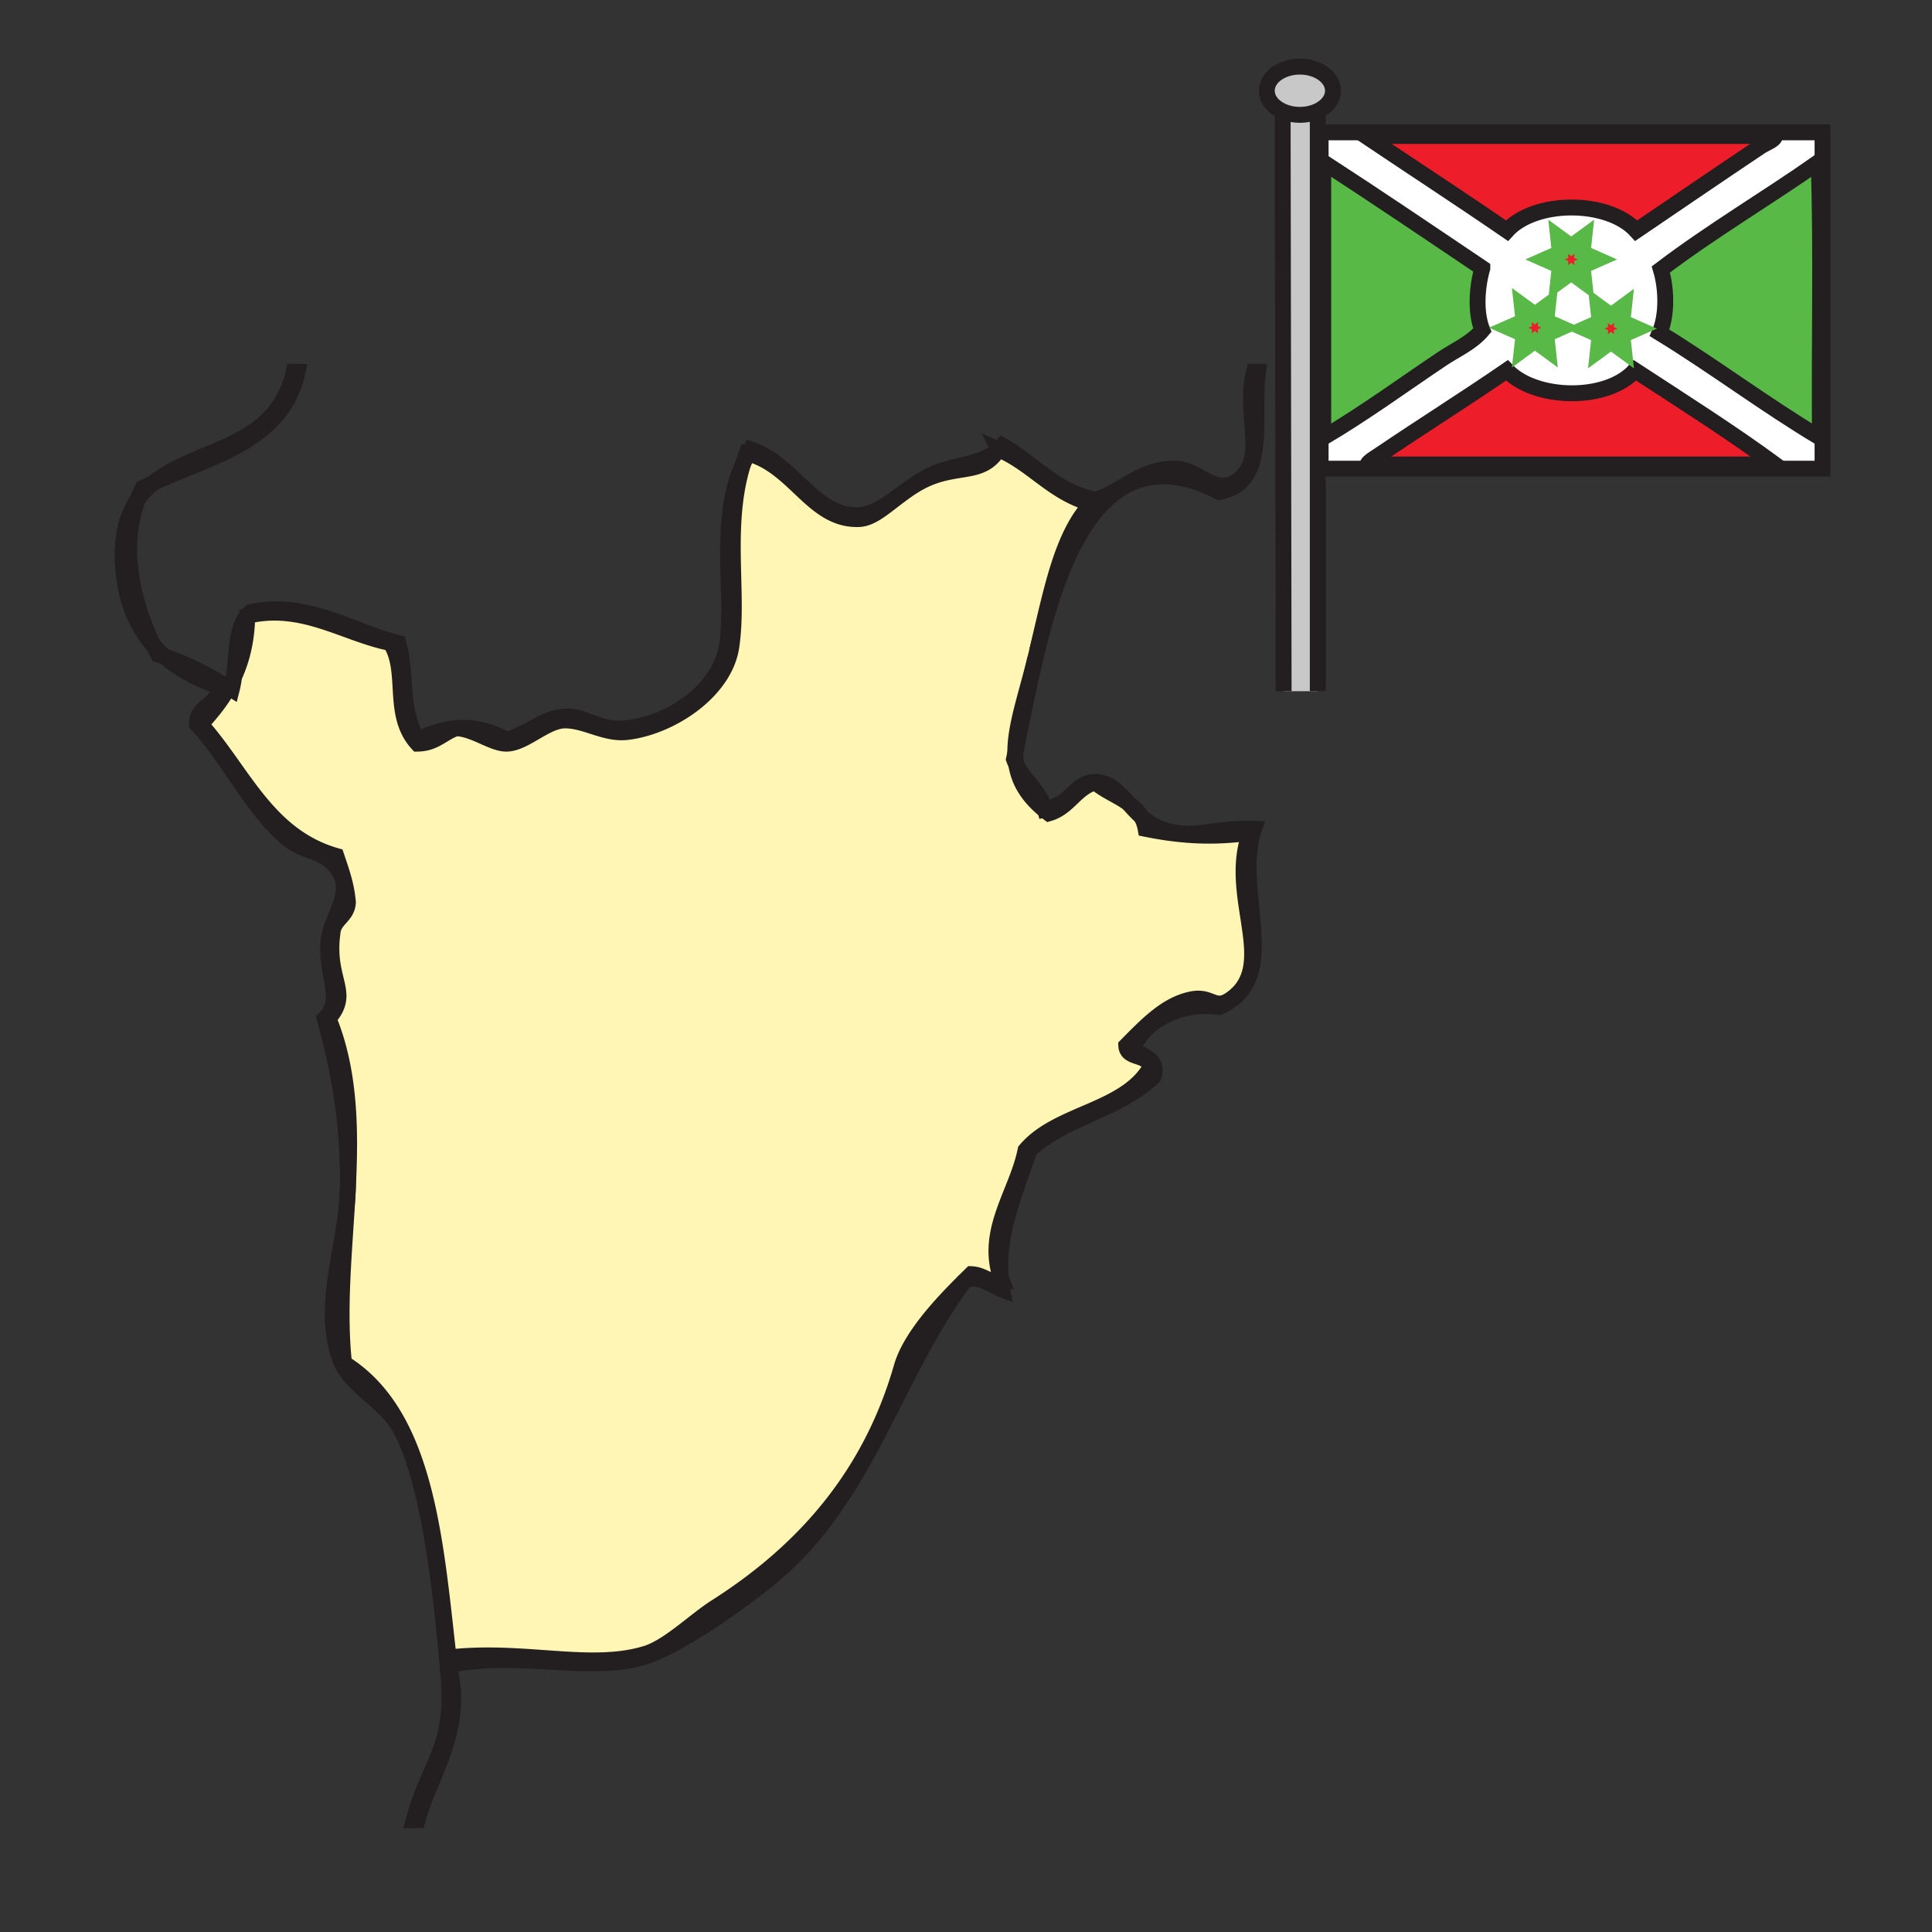<svg xmlns="http://www.w3.org/2000/svg" width="850.89" height="850.89" viewBox="0 0 850.89 850.89" overflow="visible"><rect x="0" y="0" width="850.89" height="850.89" fill="#333333" stroke="none"/><path d="M447.58 336.69c1.24 7.75 5.36 14.72 14.34 21.53 8.84-2.53 11.61-11.13 20.46-13.65 4.24 3.68 9.98 5.87 14.59 9.18 1.7 1.94 3.5 3.95 5.55 5.78.95 1.57 1.65 3.38 2.03 5.51 15.03 3.06 29.5 4.07 46.05 1.7-8.699 22.78 5.521 47.39-.85 63.8-1.4 3.61-3.81 6.83-7.68 9.54-7.19 5.03-8.5-1.66-17.051 0-11.21 2.17-19.71 11.06-28.989 20.46.34 6.479 10.569 3.07 10.229 10.24-11.399 18.72-40.859 19.399-54.58 35.81-3.83 18.82-17.87 35.17-10.93 56.03.05.66.12 1.33.19 1.99-5.75.22-7.86-3.2-13.131-3.44-1.079 1.061-2.229 2.19-3.43 3.39-10.02 9.971-23.49 24.36-27.27 37.54-13.31 46.37-41.65 80.17-81.86 105.73-9.28 5.9-20.86 17.46-30.7 20.47-24.61 7.55-53.52-2.09-86.98 1.7-3.76-33.46-6.78-67.65-17.74-93.9-6.28-15.06-15.17-27.51-28.31-35.71-2.47-22.649-.06-46.979 1.36-71.149.17-2.05.29-4.101.33-6.15 1.31-25.97.9-51.57-8.51-74.49 10.24-11.649-1.06-16.64 1.71-37.51.4-6.43 6.42-7.23 6.82-13.65-.3-3.64-.96-6.91-1.79-10.01-.97-3.62-2.18-7-3.33-10.45-30.53-8.7-41.17-37.28-59.69-57.99 4.57-4.92 8.82-10.16 12.25-16.21.47.29.93.57 1.39.86.45-1.74.78-3.61 1.03-5.56 3.43-7.45 5.63-16.13 5.8-26.84 24.35-5.81 42.94 7.96 63.1 11.94 8.06 12.6.14 31.51 11.94 44.34 7.84-.11 11.07-4.85 17.05-6.82 8.13.44 16 6.95 22.17 6.82 8.1-.17 17.18-10.15 25.58-10.23 9.07-.09 17.69 6.19 27.29 5.11 19.09-2.14 43-17.65 46.05-37.52 3.59-23.43-3.45-53.07 5.27-80.81.66-1.45 1.38-2.89 2.17-4.3 20.64 5.52 28.43 29.66 48.84 28.83 5.71-.23 11.29-5.44 18.2-10.6 4.14-3.1 8.77-6.18 14.2-8.16 13.02-4.74 22.34-1.2 28.94-11.84.029-.03.06-.05.09-.09 15.14 6.45 23.89 19.29 40.899 23.87-12.76 13.78-17.189 36.32-23.88 64.81-.27 1.14-.54 2.27-.819 3.38-4.171 16.87-8.94 30.14-8.82 41.57-.19.95-.391 1.88-.59 2.8.3.82.64 1.59 1.01 2.34.002-.001.002-.001.002.009z" fill="#fff5b4"/><path d="M800.97 71.39c1.33 39.31.19 81.09.57 121.35-24.35-14.58-46.49-31.37-70.64-46.15 3.399-7.84 3.119-19.37.569-27.91 22.131-16.81 46.621-31.25 69.501-47.29z" fill="#58b947"/><path fill="#ed1e29" d="M709.51 138.96l5.77-4.23-.77 7.11 6.54 2.89-6.54 2.88.77 7.11-5.77-4.22-5.77 4.22.77-7.11-6.54-2.88 6.54-2.89-.77-7.11z"/><path d="M801.54 192.74c-.38-40.26.76-82.04-.57-121.35-22.88 16.04-47.37 30.48-69.5 47.29 2.55 8.54 2.83 20.07-.569 27.91 24.149 14.78 46.289 31.57 70.639 46.15zM582.77 71.39v121.35c18.33-10.82 36.69-24.23 52.41-34.75 5.86-3.93 12.84-6.86 17.67-12.54-3.21-7.9-2.35-19.2 0-27.35-26.02-17.53-45.97-31.04-70.08-46.71zm18.8-11.4c20.689 13.88 41.62 27.51 62.1 41.59 12.36-13.61 44.62-13.57 56.97 0 17.41-11.81 37.46-25.53 54.69-37.03 2.3-1.53 6.439-2.89 6.39-4.65h20.521V204.56H781.77c-18.569-13.7-41.14-28.03-61.699-41.45-12.23 13.79-43.99 13.13-56.4 0-17.64 12.13-38.35 25.17-55.83 37.03-2 1.36-5.02 3.05-5.63 4.42h-20.58V59.99v-.09h23.96l-4.021.09zm112.94 87.62l6.54-2.88-6.54-2.89.771-7.11-5.771 4.23-5.77-4.23.77 7.11-6.54 2.89 6.54 2.88-.77 7.11 5.77-4.22 5.771 4.22-.771-7.11zm-17.52-30.47l6.54-2.88-6.54-2.89.77-7.11-5.77 4.23-5.771-4.23.771 7.11-6.54 2.89 6.54 2.88-.771 7.11 5.771-4.22 5.77 4.22-.77-7.11zm-16 30.09l6.54-2.89-6.54-2.88.77-7.11-5.77 4.22-5.771-4.22.78 7.11-6.55 2.88 6.55 2.89-.78 7.11 5.771-4.23 5.77 4.23-.77-7.11z" fill="#fff"/><path fill="#ed1e29" d="M686.99 117.14l-6.54-2.88 6.54-2.89-.77-7.11 5.77 4.23 5.77-4.23-.77 7.11 6.54 2.89-6.54 2.88.77 7.11-5.77-4.22-5.77 4.22zM681.76 134.35l-.77 7.11 6.54 2.88-6.54 2.89.77 7.11-5.77-4.23-5.77 4.23.78-7.11-6.55-2.89 6.55-2.88-.78-7.11 5.77 4.22z"/><path d="M582.77 71.39c24.11 15.67 44.061 29.18 70.08 46.71-2.35 8.15-3.21 19.45 0 27.35-4.83 5.68-11.81 8.61-17.67 12.54-15.72 10.52-34.08 23.93-52.41 34.75V71.39z" fill="#58b947"/><path d="M663.67 101.58c-20.479-14.08-41.41-27.71-62.1-41.59l4.02-.09h176.13c.05 1.76-4.09 3.12-6.39 4.65-17.23 11.5-37.28 25.22-54.69 37.03-12.35-13.57-44.61-13.61-56.97 0zM602.21 204.56c.61-1.37 3.63-3.06 5.63-4.42 17.48-11.86 38.19-24.9 55.83-37.03 12.41 13.13 44.17 13.79 56.4 0 20.56 13.42 43.13 27.75 61.699 41.45H602.21z" fill="#ed1e29"/><path d="M602.14 205.27h180.601c-.32-.24-.641-.47-.971-.71h20.471V73.54l.439-.25v133.12H581.63v-1.85h20.58c-.11.25-.14.49-.07.71zM582.2 58.28h220.479v15.01l-.439.25V59.9h-20.52c0-.15-.04-.31-.12-.48-58.46.38-118.38-.71-176.01.48h-23.96c-.05-.77-.07-1.52.57-1.62zM580.37 82.29V59.9h1.26v144.66h-.14l-1.12-122.27z" fill="#fff"/><path d="M580.37 48.89V59.9h-.21l.21 22.39v222.13h-15.04l-.43-255.4c2.21.99 4.81 1.56 7.59 1.56 2.9 0 5.61-.62 7.88-1.69z" fill="#c8c8c8"/><path fill="#fff" d="M580.37 59.9v22.39l-.21-22.39z"/><path d="M572.49 29.34c8.04 0 14.569 4.75 14.569 10.62 0 3.75-2.67 7.04-6.689 8.93-2.271 1.07-4.98 1.69-7.88 1.69-2.78 0-5.38-.57-7.59-1.56-4.19-1.86-6.98-5.22-6.98-9.06 0-5.87 6.52-10.62 14.57-10.62z" fill="#c8c8c8"/><path d="M554.01 163.79c-1.62 12.58.79 28.57-2.58 39.74l-.41-.13c3.15-10.37-2.539-25.05 1.29-39.61h1.7zM551.43 203.53c-2.029 6.7-6.149 11.67-14.47 13.13-17.63-9.09-31.51-8.55-42.59-1.9l-.16-.27c6.93-4.08 14.1-8.5 23.99-8.06 10.26.46 18.319 13.97 28.99 3.41 1.899-1.88 3.1-4.04 3.829-6.44l.411.13zM511.37 365.04c13.86 5.1 22.35-.7 40.939 0-7.17 20.97 4.551 48.19-2.38 65.57l-.18-.07c6.37-16.41-7.85-41.02.85-63.8-16.55 2.37-31.02 1.36-46.05-1.7-.38-2.13-1.08-3.94-2.03-5.51 2.471 2.23 5.321 4.2 8.851 5.51zM502.52 359.53c-2.05-1.83-3.85-3.84-5.55-5.78 2.2 1.58 4.15 3.41 5.55 5.78zM484.09 344.57c5.351.63 8.9 4.7 12.88 9.18-4.609-3.31-10.35-5.5-14.59-9.18v-.11c.54 0 1.1.04 1.71.11zM460.21 356.51c12.81-2.95 13.05-12.11 22.17-12.05v.11c-8.85 2.52-11.62 11.12-20.46 13.65-8.979-6.81-13.1-13.78-14.34-21.53 3.6 7.21 10.18 11.46 12.63 19.82z"/><path d="M482.38 220.08c4.16-1.15 7.96-3.32 11.83-5.59l.16.27c-19.351 11.6-30.19 41.81-37.57 71.83 6.69-28.49 11.12-51.03 23.88-64.81-17.01-4.58-25.76-17.42-40.899-23.87.58-.52 1.13-1.09 1.67-1.71 13.759 7.84 23.119 20.08 40.929 23.88zM549.93 430.61c-2.14 5.399-6.09 9.859-12.97 12.88-13.59-2-30.53 3.399-37.52 17.05-3.15 3.82 12.26 3.58 8.52 13.65-14.57 14.42-39.729 18.25-54.57 32.399-6.149 18.4-14.31 36.51-12.64 56.03-6.94-20.86 7.1-37.21 10.93-56.03 13.721-16.41 43.181-17.09 54.58-35.81.34-7.17-9.89-3.761-10.229-10.24 9.279-9.4 17.779-18.29 28.989-20.46 8.551-1.66 9.86 5.03 17.051 0 3.87-2.71 6.279-5.93 7.68-9.54l.179.071zM455.98 289.97c-3.53 14.84-6.261 29.45-8.82 41.57-.12-11.43 4.65-24.7 8.82-41.57zM447.16 331.54c.02 1.75.149 3.46.42 5.14-.37-.75-.71-1.52-1.01-2.34.2-.92.4-1.85.59-2.8zM441.45 564.58l-.51.03c-.07-.66-.141-1.33-.19-1.99.21.65.44 1.3.7 1.96zM439.78 197.91c-.03.04-.061.06-.09.09.02-.03.04-.07.06-.1.01 0 .02.01.03.01z"/><path d="M427.81 561.17c5.271.24 7.381 3.66 13.131 3.44.14 1.12.31 2.25.51 3.38-4.771-1.811-11.73-7.5-17.05-3.41l-.02-.021a508.908 508.908 0 0 1 3.429-3.389zM439.69 198c-6.601 10.64-15.92 7.1-28.94 11.84-5.43 1.98-10.06 5.06-14.2 8.16l-.06-.08c5.1-3.73 10.36-7.67 15.97-9.78 10.83-4.09 20.23-3.76 27.23-10.14zM396.55 218c-6.91 5.16-12.49 10.37-18.2 10.6-20.41.83-28.2-23.31-48.84-28.83.35-.63.71-1.25 1.09-1.87 19.24 6.47 27.81 29.81 47.75 29 6-.25 11.95-4.46 18.14-8.98l.06.08zM328.89 199.61c.21.05.42.1.62.16-.79 1.41-1.51 2.85-2.17 4.3.47-1.49.99-2.98 1.55-4.46z"/><path d="M327.34 204.07c-8.72 27.74-1.68 57.38-5.27 80.81-3.05 19.87-26.96 35.38-46.05 37.52-9.6 1.08-18.22-5.2-27.29-5.11-8.4.08-17.48 10.06-25.58 10.23-6.17.13-14.04-6.38-22.17-6.82v-.03c7.22-.6 14.45.96 22.17 5.14 11.81-3.69 16.95-10.37 27.29-10.23 7.78.11 13.91 6.43 25.58 5.12 20.56-2.31 41.74-17.57 44.34-37.52 3.02-23.15-4.51-53.83 6.98-79.11zM315.25 707.83c40.21-25.561 68.55-59.36 81.86-105.73 3.78-13.18 17.25-27.569 27.27-37.54l.02.021c-29.76 40.68-41.55 89.93-78.46 124.49-11.78 11.04-45.7 35.97-63.1 40.93-24 6.85-55.12-3.01-85.27 3.42 7.57 28.04-8.12 47.58-13.64 68.21h-1.71c6.6-25.149 18.02-31.59 15.35-63.1-2.58-30.49-7.3-76.57-17.96-102.34l.22-.091c10.96 26.25 13.98 60.44 17.74 93.9 33.46-3.79 62.37 5.85 86.98-1.7 9.84-3.01 21.42-14.57 30.7-20.47zM144.7 448.6c9.41 22.92 9.82 48.521 8.51 74.49.01-.38.02-.77.02-1.149.22-25.841-3.46-49.12-10.23-73.341 8.74-8.31.14-19.96 1.7-34.1 1.04-9.41 8.58-18.38 6.34-26.96l.4-.11c.83 3.1 1.49 6.37 1.79 10.01-.4 6.42-6.42 7.22-6.82 13.65-2.77 20.87 8.53 25.86-1.71 37.51zM152.88 529.24c.12-2.05.23-4.101.33-6.15-.04 2.05-.16 4.1-.33 6.15zM152.88 529.24c-1.42 24.17-3.83 48.5-1.36 71.149 13.14 8.2 22.03 20.65 28.31 35.71l-.22.091c-1.31-3.16-2.71-6.021-4.21-8.511-6.38-10.6-21.58-17.79-25.58-28.989-8.02-22.44 1.09-46.21 3.06-69.45z"/><path d="M110.59 269.53c24.72-5.26 44.65 8.7 64.81 13.65 4.07 14.57.43 28.58 8.53 42.63 5.83-2.89 11.44-4.67 17.05-5.14v.03c-5.98 1.97-9.21 6.71-17.05 6.82-11.8-12.83-3.88-31.74-11.94-44.34-20.16-3.98-38.75-17.75-63.1-11.94l-.05-.05c.51-.62 1.1-1.17 1.75-1.66zM108.84 271.19l.05.05c-.17 10.71-2.37 19.39-5.8 26.84 1.24-9.63.74-21.01 5.75-26.89zM131.06 163.79c-6.79 30.73-38.01 37.03-63.62 48.94 19.5-15.97 54.25-14.87 61.91-48.94h1.71zM100.67 302.78c.86-1.51 1.67-3.08 2.42-4.7-.25 1.95-.58 3.82-1.03 5.56-.46-.29-.92-.57-1.39-.86zM148.11 376.98c1.15 3.45 2.36 6.83 3.33 10.45l-.4.11c-.48-1.84-1.4-3.65-2.93-5.45-5.1-7.42-13.8-6.65-20.46-11.94-16.5-13.07-26.46-35.85-40.93-51.16-.54-8.56 12.85-10.14 8.52-17.05-8.27-2.9-16.13-6.97-22.73-12.75 10.48 3.44 19.54 8.3 28.16 13.59-3.43 6.05-7.68 11.29-12.25 16.21 18.52 20.71 29.16 49.29 59.69 57.99z"/><path d="M72.51 289.19c-.94-.32-1.89-.61-2.85-.9-.7-1.29-1.39-2.63-2.07-4.01 1.54 1.76 3.19 3.39 4.92 4.91zM62.84 214.96c1.51-.77 3.04-1.52 4.6-2.23-2.56 2.09-4.86 4.48-6.8 7.29.64-1.71 1.37-3.4 2.2-5.06zM60.64 220.02c-8.08 21.52-1.85 46.34 6.95 64.26-7.15-8.16-12.09-19.02-13.28-33.51-1.15-14.09 1.46-23.72 6.33-30.75z"/><g fill="none" stroke-width="7"><path stroke="#231f20" d="M581.63 204.56h-.14M781.77 204.56H602.21M605.59 59.9h176.13M580.16 59.9h1.47M564.9 49.02c-4.19-1.86-6.98-5.22-6.98-9.06 0-5.87 6.521-10.62 14.57-10.62 8.04 0 14.569 4.75 14.569 10.62 0 3.75-2.67 7.04-6.689 8.93-2.271 1.07-4.98 1.69-7.88 1.69-2.78 0-5.38-.57-7.59-1.56z"/><path stroke="#231f20" d="M564.9 48.73v.29l.43 255.4M580.37 48.2v256.22M802.68 73.29l1.47-.83M581.63 59.9c-.05-.77-.07-1.52.57-1.62h220.479v148.13h-221.05v-1.85V59.99l.001-.09z"/><path d="M652.85 118.1c-26.02-17.53-45.97-31.04-70.08-46.71v121.35c18.33-10.82 36.69-24.23 52.41-34.75 5.86-3.93 12.84-6.86 17.67-12.54-3.21-7.9-2.35-19.2 0-27.35zM605.59 59.9l-4.02.09c20.689 13.88 41.62 27.51 62.1 41.59 12.36-13.61 44.62-13.57 56.97 0 17.41-11.81 37.46-25.53 54.69-37.03 2.3-1.53 6.439-2.89 6.39-4.65 0-.15-.04-.31-.12-.48-58.46.38-118.38-.71-176.01.48zM800.97 71.39c-22.88 16.04-47.37 30.48-69.5 47.29 2.55 8.54 2.83 20.07-.569 27.91 24.149 14.78 46.29 31.57 70.64 46.15-.381-40.26.759-82.04-.571-121.35zM781.77 204.56c-18.569-13.7-41.14-28.03-61.699-41.45-12.23 13.79-43.99 13.13-56.4 0-17.64 12.13-38.35 25.17-55.83 37.03-2 1.36-5.02 3.05-5.63 4.42-.11.25-.14.49-.07.71h180.601c-.322-.24-.642-.47-.972-.71z" stroke="#231f20"/><path stroke="#58b947" d="M675.99 138.57l5.77-4.22-.77 7.11 6.54 2.88-6.54 2.89.77 7.11-5.77-4.23-5.77 4.23.78-7.11-6.55-2.89 6.55-2.88-.78-7.11zM691.99 108.49l5.77-4.23-.77 7.11 6.54 2.89-6.54 2.88.77 7.11-5.77-4.22-5.77 4.22.77-7.11-6.54-2.88 6.54-2.89-.77-7.11zM709.51 138.96l5.77-4.23-.77 7.11 6.54 2.89-6.54 2.88.77 7.11-5.77-4.22-5.77 4.22.77-7.11-6.54-2.88 6.54-2.89-.77-7.11z"/><path d="M447.58 336.69c3.6 7.21 10.18 11.46 12.63 19.82 12.81-2.95 13.05-12.11 22.17-12.05.54 0 1.101.04 1.71.11 5.351.63 8.9 4.7 12.88 9.18 1.7 1.94 3.5 3.95 5.55 5.78 2.471 2.23 5.32 4.2 8.851 5.51 13.86 5.1 22.35-.7 40.939 0-7.17 20.97 4.551 48.19-2.38 65.57-2.14 5.399-6.09 9.859-12.97 12.88-13.59-2-30.53 3.399-37.52 17.05-3.15 3.82 12.26 3.58 8.52 13.65-14.57 14.42-39.729 18.25-54.57 32.399-6.149 18.4-14.31 36.51-12.64 56.03.05.66.12 1.33.19 1.99.14 1.12.31 2.25.51 3.38-4.771-1.811-11.73-7.5-17.05-3.41-29.76 40.68-41.55 89.93-78.46 124.49-11.78 11.04-45.7 35.97-63.1 40.93-24 6.85-55.12-3.01-85.27 3.42 7.57 28.04-8.12 47.58-13.64 68.21h-1.71c6.6-25.149 18.02-31.59 15.35-63.1-2.58-30.49-7.3-76.57-17.96-102.34-1.31-3.16-2.71-6.021-4.21-8.511-6.38-10.6-21.58-17.79-25.58-28.989-8.02-22.44 1.09-46.21 3.06-69.45.17-2.05.29-4.101.33-6.15.01-.38.02-.77.02-1.149.22-25.841-3.46-49.12-10.23-73.341 8.74-8.31.14-19.96 1.7-34.1 1.04-9.41 8.58-18.38 6.34-26.96-.48-1.84-1.4-3.65-2.93-5.45-5.1-7.42-13.8-6.65-20.46-11.94-16.5-13.07-26.46-35.85-40.93-51.16-.54-8.56 12.85-10.14 8.52-17.05-8.27-2.9-16.13-6.97-22.73-12.75a53.017 53.017 0 0 1-4.92-4.91c-7.15-8.16-12.09-19.02-13.28-33.51-1.15-14.09 1.46-23.72 6.33-30.75 1.94-2.81 4.24-5.2 6.8-7.29" stroke="#231f20"/><path d="M455.98 289.97c-3.53 14.84-6.261 29.45-8.82 41.57-.19.95-.391 1.88-.59 2.8.3.82.64 1.59 1.01 2.34M67.44 212.73c-1.56.71-3.09 1.46-4.6 2.23-.83 1.66-1.56 3.35-2.2 5.06-8.08 21.52-1.85 46.34 6.95 64.26.68 1.38 1.37 2.72 2.07 4.01.96.29 1.91.58 2.85.9 10.48 3.44 19.54 8.3 28.16 13.59.47.29.93.57 1.39.86.45-1.74.78-3.61 1.03-5.56 1.24-9.63.74-21.01 5.75-26.89.51-.62 1.1-1.17 1.75-1.66 24.72-5.26 44.65 8.7 64.81 13.65 4.07 14.57.43 28.58 8.53 42.63 5.83-2.89 11.44-4.67 17.05-5.14 7.22-.6 14.45.96 22.17 5.14 11.81-3.69 16.95-10.37 27.29-10.23 7.78.11 13.91 6.43 25.58 5.12 20.56-2.31 41.74-17.57 44.34-37.52 3.02-23.15-4.51-53.83 6.98-79.11a57.699 57.699 0 0 1 3.26-6.17c19.24 6.47 27.81 29.81 47.75 29 6-.25 11.95-4.46 18.14-8.98 5.1-3.73 10.36-7.67 15.97-9.78 10.83-4.09 20.23-3.76 27.23-10.14.029-.03.06-.05.09-.09.58-.52 1.13-1.09 1.67-1.71 13.76 7.84 23.12 20.08 40.93 23.88 4.16-1.15 7.96-3.32 11.83-5.59 6.93-4.08 14.1-8.5 23.99-8.06 10.26.46 18.319 13.97 28.99 3.41 1.899-1.88 3.1-4.04 3.829-6.44 3.15-10.37-2.539-25.05 1.29-39.61h1.7c-1.62 12.58.79 28.57-2.58 39.74-2.029 6.7-6.149 11.67-14.47 13.13-17.63-9.09-31.51-8.55-42.59-1.9-19.351 11.6-30.19 41.81-37.57 71.83M67.44 212.73c19.5-15.97 54.25-14.87 61.91-48.94h1.71c-6.79 30.73-38.01 37.03-63.62 48.94z" stroke="#231f20"/><path d="M439.78 197.91c-.011 0-.021-.01-.03-.01-.02.03-.04.07-.06.1-6.601 10.64-15.92 7.1-28.94 11.84-5.43 1.98-10.06 5.06-14.2 8.16-6.91 5.16-12.49 10.37-18.2 10.6-20.41.83-28.2-23.31-48.84-28.83-.2-.06-.41-.11-.62-.16a84.18 84.18 0 0 0-1.55 4.46c-8.72 27.74-1.68 57.38-5.27 80.81-3.05 19.87-26.96 35.38-46.05 37.52-9.6 1.08-18.22-5.2-27.29-5.11-8.4.08-17.48 10.06-25.58 10.23-6.17.13-14.04-6.38-22.17-6.82-5.98 1.97-9.21 6.71-17.05 6.82-11.8-12.83-3.88-31.74-11.94-44.34-20.16-3.98-38.75-17.75-63.1-11.94-.17 10.71-2.37 19.39-5.8 26.84-.75 1.62-1.56 3.19-2.42 4.7-3.43 6.05-7.68 11.29-12.25 16.21 18.52 20.71 29.16 49.29 59.69 57.99 1.15 3.45 2.36 6.83 3.33 10.45.83 3.1 1.49 6.37 1.79 10.01-.4 6.42-6.42 7.22-6.82 13.65-2.77 20.87 8.53 25.86-1.71 37.51 9.41 22.92 9.82 48.521 8.51 74.49-.1 2.05-.21 4.101-.33 6.15-1.42 24.17-3.83 48.5-1.36 71.149 13.14 8.2 22.03 20.65 28.31 35.71 10.96 26.25 13.98 60.44 17.74 93.9 33.46-3.79 62.37 5.85 86.98-1.7 9.84-3.01 21.42-14.569 30.7-20.47 40.21-25.561 68.55-59.36 81.86-105.73 3.78-13.18 17.25-27.569 27.27-37.54 1.2-1.199 2.351-2.329 3.43-3.39 5.271.24 7.381 3.66 13.131 3.44l.51-.03c-.26-.66-.49-1.311-.7-1.96-6.94-20.86 7.1-37.21 10.93-56.03 13.721-16.41 43.181-17.09 54.58-35.81.34-7.17-9.89-3.761-10.229-10.24 9.279-9.4 17.779-18.29 28.989-20.46 8.551-1.66 9.86 5.03 17.051 0 3.87-2.71 6.279-5.93 7.68-9.54 6.37-16.41-7.85-41.02.85-63.8-16.55 2.37-31.02 1.36-46.05-1.7-.38-2.13-1.08-3.94-2.03-5.51-1.399-2.37-3.35-4.2-5.55-5.78-4.609-3.31-10.35-5.5-14.59-9.18-8.85 2.52-11.62 11.12-20.46 13.65-8.979-6.81-13.1-13.78-14.34-21.53v-.01c-.271-1.68-.4-3.39-.42-5.14-.12-11.43 4.649-24.7 8.82-41.57.279-1.11.55-2.24.819-3.38 6.69-28.49 11.12-51.03 23.88-64.81-17.011-4.579-25.761-17.419-40.901-23.869z" stroke="#231f20"/></g><path fill-rule="evenodd" clip-rule="evenodd" fill="none" d="M.25.25h850.394v850.394H.25z"/></svg>